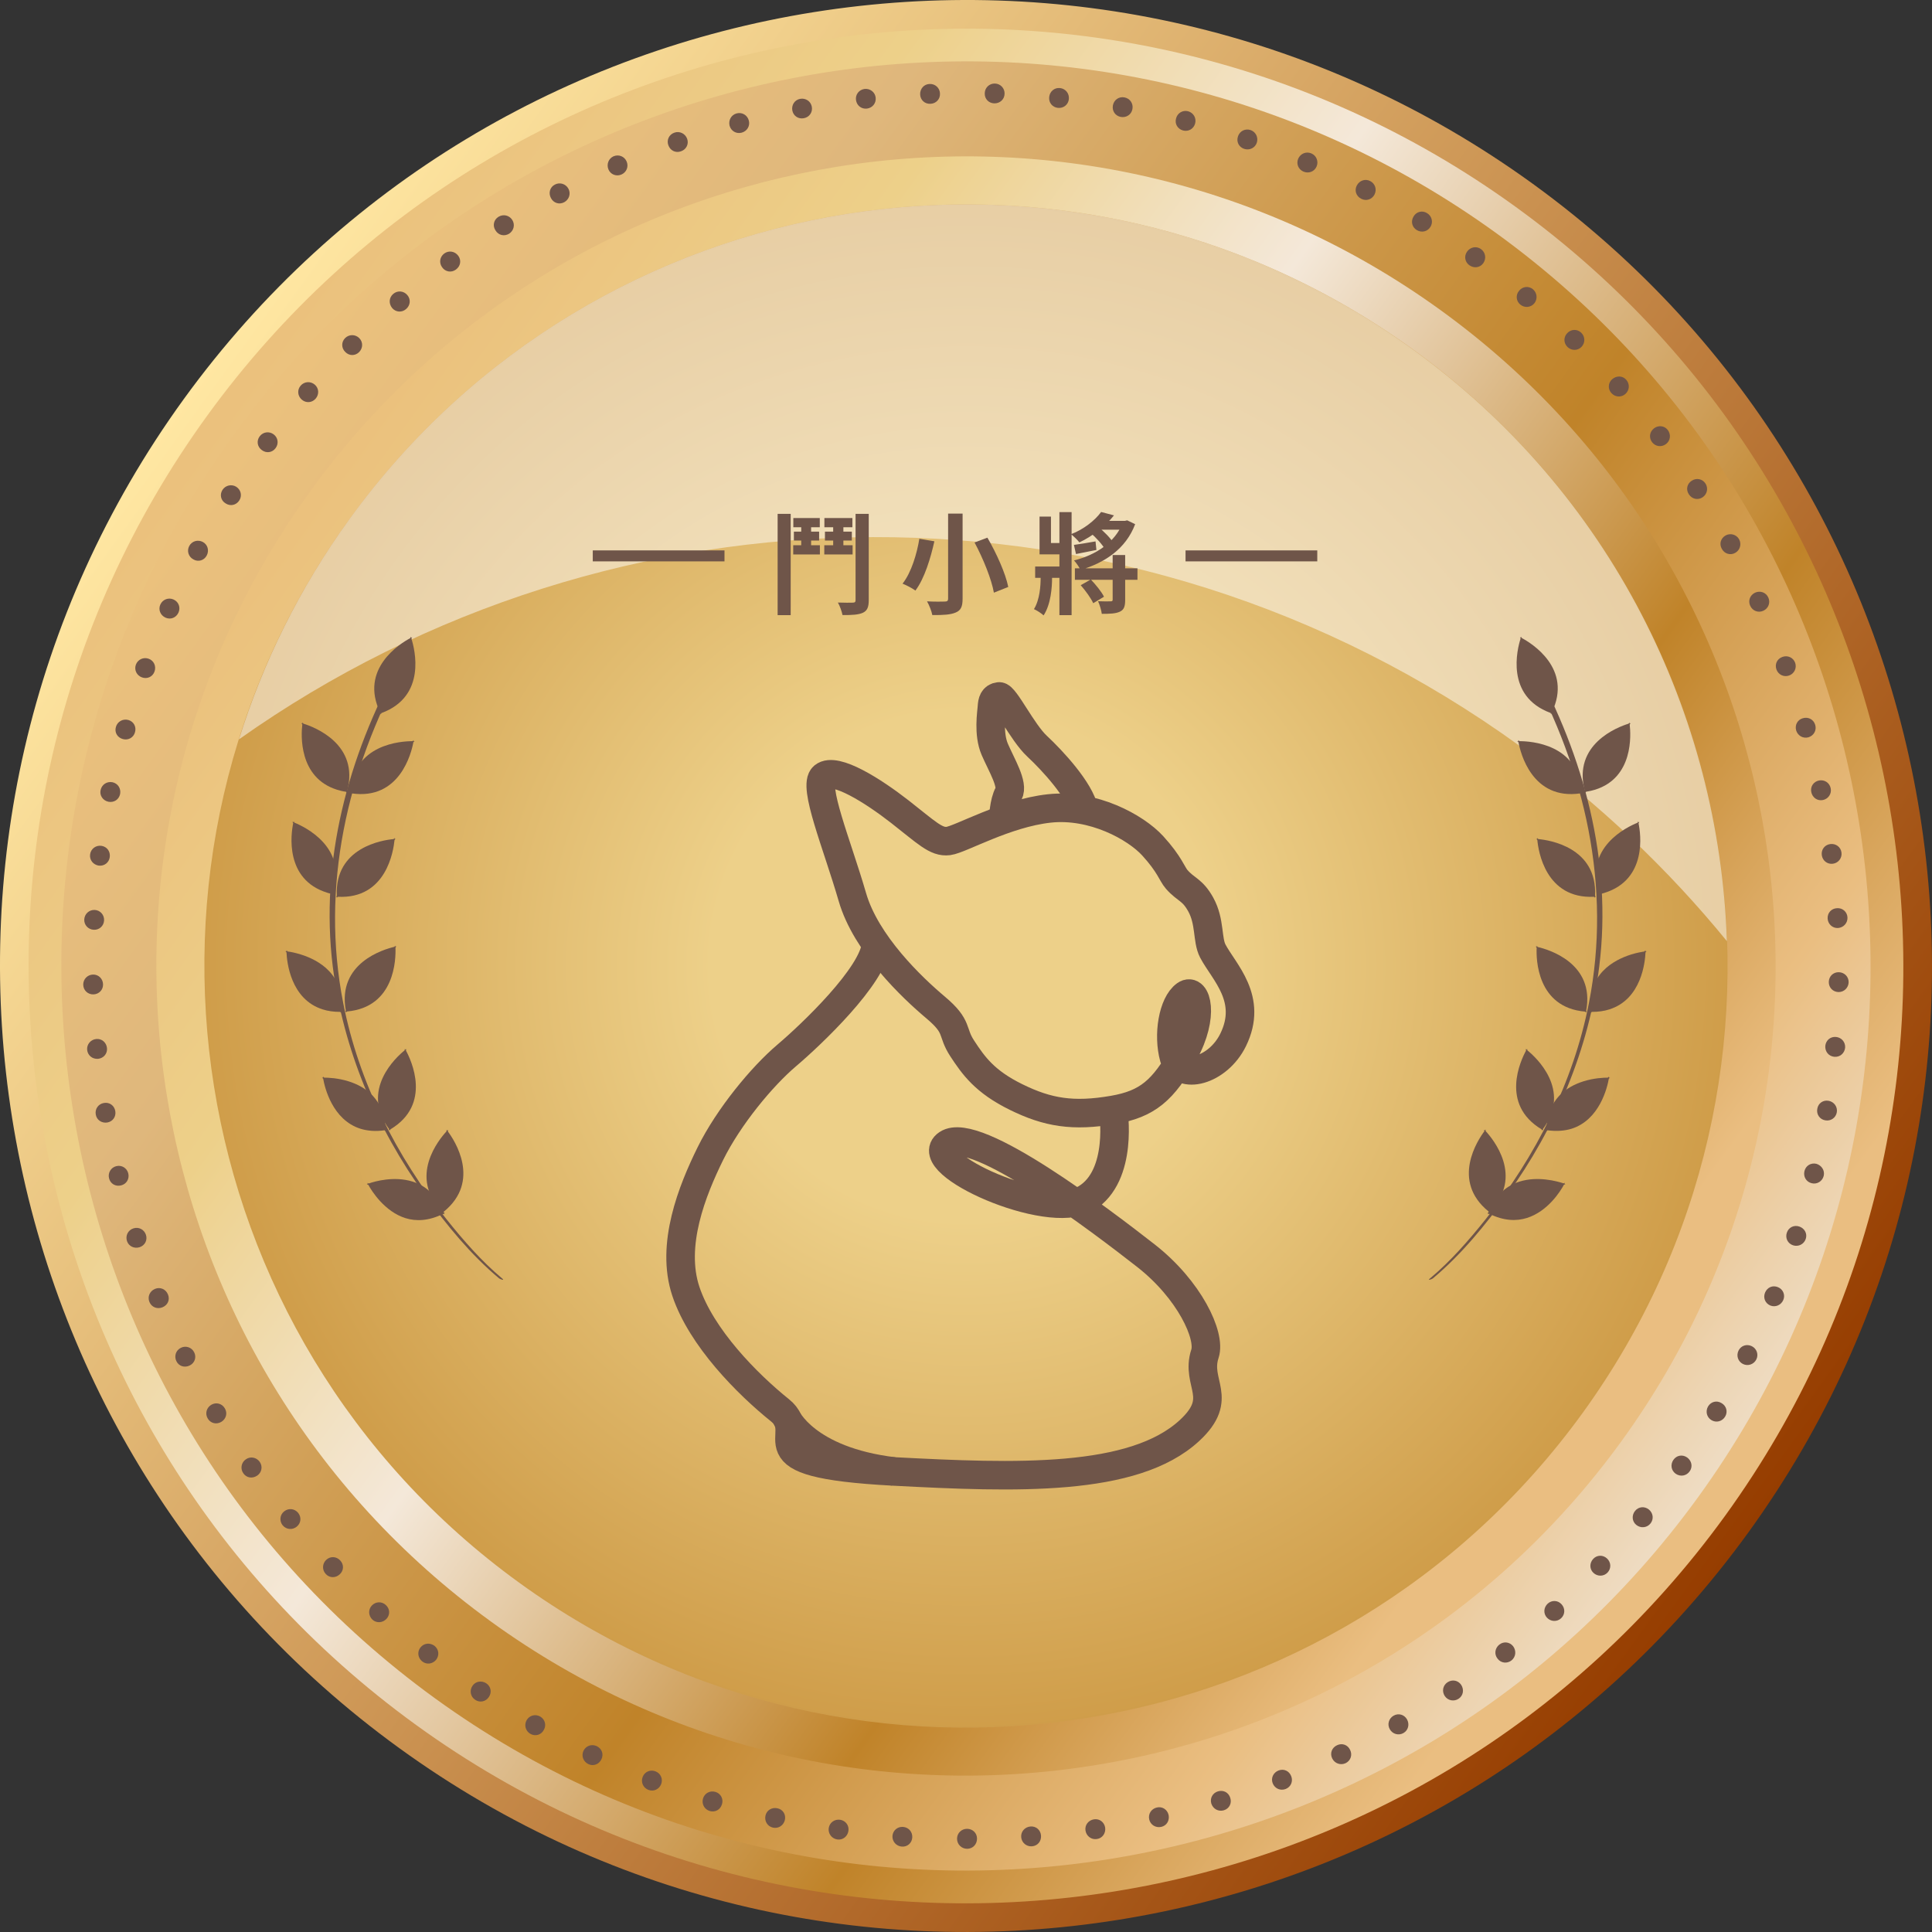 <svg width="88" height="88" viewBox="0 0 88 88" fill="none" xmlns="http://www.w3.org/2000/svg">
<rect x="0" y="0" width="88" height="88" fill="#333333" stroke="none"/>
<path d="M79.627 69.812C65.368 89.49 37.861 93.886 18.19 79.627C-1.488 65.369 -5.885 37.861 8.367 18.183C22.626 -1.488 50.134 -5.884 69.811 8.368C89.489 22.626 93.886 50.134 79.627 69.812Z" fill="url(#paint0_linear_83_1620)"/>
<path d="M78.572 69.048C64.738 88.141 38.047 92.405 18.954 78.571C-0.139 64.738 -4.41 38.047 9.424 18.953C23.257 -0.14 49.955 -4.404 69.048 9.43C88.142 23.264 92.405 49.955 78.572 69.048Z" fill="url(#paint1_linear_83_1620)"/>
<path d="M77.362 68.172C64.013 86.601 38.252 90.712 19.823 77.363C1.4 64.014 -2.717 38.253 10.632 19.824C23.98 1.401 49.742 -2.716 68.171 10.633C86.6 23.988 90.711 49.742 77.362 68.172Z" fill="url(#paint2_linear_83_1620)"/>
<path d="M81.765 30.183C81.852 30.422 81.732 30.681 81.493 30.768C81.254 30.854 81.001 30.734 80.915 30.495C80.829 30.256 80.942 30.011 81.181 29.924C81.42 29.831 81.679 29.951 81.765 30.183Z" fill="#6F5549"/>
<path d="M82.681 33.019C82.754 33.265 82.615 33.511 82.369 33.584C82.124 33.65 81.885 33.511 81.811 33.265C81.745 33.019 81.878 32.78 82.117 32.714C82.363 32.641 82.608 32.767 82.681 33.019Z" fill="#6F5549"/>
<path d="M83.385 35.902C83.439 36.154 83.279 36.386 83.034 36.44C82.781 36.493 82.555 36.333 82.502 36.081C82.449 35.828 82.602 35.603 82.854 35.55C83.1 35.503 83.332 35.649 83.385 35.902Z" fill="#6F5549"/>
<path d="M83.877 38.831C83.91 39.083 83.737 39.309 83.485 39.342C83.233 39.375 83.013 39.203 82.98 38.95C82.947 38.698 83.113 38.479 83.365 38.446C83.618 38.412 83.844 38.578 83.877 38.831Z" fill="#6F5549"/>
<path d="M84.15 41.785C84.163 42.038 83.977 42.25 83.718 42.27C83.466 42.283 83.26 42.091 83.246 41.838C83.233 41.586 83.412 41.38 83.671 41.367C83.924 41.347 84.136 41.533 84.15 41.785Z" fill="#6F5549"/>
<path d="M84.203 44.742C84.196 44.994 83.99 45.193 83.738 45.187C83.485 45.18 83.293 44.981 83.299 44.722C83.306 44.469 83.499 44.277 83.758 44.283C84.01 44.29 84.209 44.489 84.203 44.742Z" fill="#6F5549"/>
<path d="M84.043 47.724C84.017 47.976 83.804 48.162 83.545 48.135C83.293 48.109 83.12 47.896 83.14 47.637C83.167 47.385 83.373 47.206 83.632 47.232C83.884 47.259 84.063 47.471 84.043 47.724Z" fill="#6F5549"/>
<path d="M83.665 50.658C83.625 50.91 83.392 51.076 83.14 51.03C82.888 50.99 82.728 50.758 82.775 50.505C82.814 50.253 83.04 50.093 83.293 50.14C83.538 50.186 83.704 50.412 83.665 50.658Z" fill="#6F5549"/>
<path d="M83.067 53.561C83.007 53.806 82.761 53.959 82.516 53.893C82.27 53.833 82.13 53.594 82.19 53.342C82.25 53.096 82.482 52.95 82.735 53.01C82.974 53.083 83.126 53.315 83.067 53.561Z" fill="#6F5549"/>
<path d="M82.25 56.43C82.171 56.669 81.918 56.802 81.672 56.722C81.427 56.642 81.307 56.39 81.387 56.151C81.466 55.905 81.712 55.786 81.951 55.865C82.197 55.945 82.33 56.191 82.25 56.43Z" fill="#6F5549"/>
<path d="M81.227 59.212C81.128 59.445 80.869 59.558 80.636 59.465C80.397 59.365 80.298 59.106 80.397 58.874C80.497 58.635 80.743 58.529 80.982 58.628C81.214 58.721 81.327 58.98 81.227 59.212Z" fill="#6F5549"/>
<path d="M79.998 61.921C79.885 62.147 79.613 62.24 79.387 62.127C79.162 62.014 79.075 61.749 79.188 61.516C79.301 61.29 79.56 61.204 79.793 61.317C80.018 61.43 80.111 61.696 79.998 61.921Z" fill="#6F5549"/>
<path d="M78.577 64.526C78.444 64.745 78.172 64.818 77.953 64.685C77.734 64.552 77.674 64.28 77.8 64.061C77.933 63.842 78.192 63.775 78.411 63.908C78.637 64.034 78.71 64.307 78.577 64.526Z" fill="#6F5549"/>
<path d="M76.964 67.015C76.817 67.228 76.539 67.274 76.326 67.128C76.12 66.982 76.074 66.71 76.22 66.497C76.366 66.285 76.632 66.238 76.844 66.384C77.057 66.537 77.11 66.809 76.964 67.015Z" fill="#6F5549"/>
<path d="M75.177 69.393C75.017 69.593 74.732 69.619 74.533 69.46C74.334 69.3 74.314 69.022 74.473 68.822C74.632 68.623 74.905 68.597 75.104 68.756C75.303 68.922 75.336 69.194 75.177 69.393Z" fill="#6F5549"/>
<path d="M73.225 71.625C73.052 71.811 72.767 71.817 72.581 71.644C72.395 71.472 72.395 71.193 72.567 71.007C72.74 70.821 73.012 70.814 73.198 70.987C73.384 71.16 73.397 71.439 73.225 71.625Z" fill="#6F5549"/>
<path d="M71.106 73.71C70.92 73.882 70.635 73.869 70.462 73.683C70.289 73.497 70.309 73.218 70.495 73.045C70.681 72.873 70.96 72.886 71.126 73.072C71.299 73.258 71.292 73.537 71.106 73.71Z" fill="#6F5549"/>
<path d="M68.848 75.629C68.649 75.788 68.363 75.755 68.211 75.549C68.051 75.35 68.091 75.071 68.29 74.911C68.49 74.752 68.762 74.785 68.921 74.984C69.074 75.19 69.047 75.469 68.848 75.629Z" fill="#6F5549"/>
<path d="M66.437 77.376C66.225 77.515 65.946 77.462 65.806 77.25C65.667 77.037 65.72 76.765 65.933 76.625C66.145 76.486 66.411 76.532 66.557 76.745C66.696 76.964 66.65 77.236 66.437 77.376Z" fill="#6F5549"/>
<path d="M63.927 78.937C63.708 79.063 63.429 78.99 63.303 78.764C63.177 78.545 63.256 78.273 63.475 78.147C63.695 78.02 63.96 78.094 64.086 78.313C64.213 78.538 64.146 78.811 63.927 78.937Z" fill="#6F5549"/>
<path d="M61.29 80.311C61.058 80.417 60.792 80.324 60.679 80.092C60.566 79.859 60.666 79.6 60.899 79.494C61.131 79.381 61.39 79.474 61.496 79.707C61.609 79.933 61.523 80.198 61.29 80.311Z" fill="#6F5549"/>
<path d="M58.561 81.486C58.322 81.579 58.063 81.466 57.97 81.227C57.877 80.988 57.997 80.736 58.236 80.643C58.475 80.55 58.721 80.663 58.813 80.902C58.906 81.134 58.8 81.393 58.561 81.486Z" fill="#6F5549"/>
<path d="M55.745 82.456C55.499 82.529 55.254 82.397 55.174 82.151C55.101 81.905 55.234 81.666 55.479 81.593C55.725 81.52 55.964 81.646 56.037 81.892C56.117 82.137 55.991 82.383 55.745 82.456Z" fill="#6F5549"/>
<path d="M52.889 83.213C52.643 83.266 52.398 83.12 52.344 82.868C52.291 82.615 52.444 82.389 52.69 82.33C52.936 82.27 53.168 82.416 53.228 82.668C53.281 82.921 53.142 83.16 52.889 83.213Z" fill="#6F5549"/>
<path d="M49.961 83.765C49.708 83.805 49.483 83.632 49.443 83.38C49.403 83.127 49.576 82.908 49.828 82.868C50.08 82.828 50.299 82.994 50.339 83.247C50.373 83.499 50.213 83.732 49.961 83.765Z" fill="#6F5549"/>
<path d="M47.005 84.097C46.753 84.117 46.534 83.931 46.514 83.679C46.494 83.426 46.68 83.214 46.939 83.194C47.191 83.174 47.397 83.353 47.417 83.606C47.437 83.865 47.264 84.077 47.005 84.097Z" fill="#6F5549"/>
<path d="M44.05 84.21C43.798 84.21 43.592 84.01 43.592 83.751C43.592 83.499 43.791 83.3 44.05 83.3C44.302 83.3 44.502 83.492 44.502 83.745C44.502 84.01 44.309 84.21 44.05 84.21Z" fill="#6F5549"/>
<path d="M41.075 84.11C40.822 84.09 40.636 83.877 40.65 83.625C40.669 83.373 40.882 83.194 41.134 83.213C41.387 83.233 41.566 83.439 41.553 83.692C41.539 83.944 41.334 84.13 41.075 84.11Z" fill="#6F5549"/>
<path d="M38.133 83.784C37.88 83.744 37.714 83.518 37.747 83.266C37.787 83.013 38.013 82.854 38.265 82.887C38.518 82.927 38.684 83.146 38.644 83.398C38.604 83.651 38.385 83.824 38.133 83.784Z" fill="#6F5549"/>
<path d="M35.211 83.247C34.958 83.194 34.812 82.948 34.865 82.703C34.919 82.45 35.158 82.311 35.41 82.364C35.662 82.417 35.808 82.649 35.749 82.902C35.689 83.147 35.456 83.3 35.211 83.247Z" fill="#6F5549"/>
<path d="M32.328 82.489C32.082 82.416 31.949 82.164 32.022 81.918C32.096 81.672 32.348 81.546 32.587 81.619C32.833 81.692 32.959 81.938 32.886 82.177C32.813 82.43 32.574 82.562 32.328 82.489Z" fill="#6F5549"/>
<path d="M29.532 81.526C29.293 81.433 29.18 81.174 29.273 80.935C29.366 80.696 29.625 80.59 29.858 80.683C30.097 80.776 30.203 81.028 30.117 81.261C30.024 81.5 29.771 81.619 29.532 81.526Z" fill="#6F5549"/>
<path d="M26.797 80.351C26.564 80.238 26.471 79.973 26.577 79.747C26.69 79.514 26.949 79.428 27.182 79.534C27.414 79.647 27.507 79.9 27.394 80.132C27.288 80.364 27.022 80.464 26.797 80.351Z" fill="#6F5549"/>
<path d="M24.16 78.976C23.94 78.85 23.861 78.578 23.987 78.352C24.113 78.133 24.385 78.06 24.605 78.186C24.824 78.312 24.897 78.578 24.77 78.797C24.651 79.023 24.385 79.102 24.16 78.976Z" fill="#6F5549"/>
<path d="M21.643 77.423C21.43 77.283 21.377 77.004 21.517 76.792C21.656 76.579 21.935 76.533 22.148 76.672C22.36 76.812 22.413 77.084 22.267 77.297C22.128 77.509 21.856 77.569 21.643 77.423Z" fill="#6F5549"/>
<path d="M19.232 75.676C19.032 75.516 18.993 75.238 19.152 75.038C19.311 74.839 19.584 74.812 19.79 74.965C19.989 75.125 20.022 75.39 19.869 75.596C19.71 75.795 19.431 75.835 19.232 75.676Z" fill="#6F5549"/>
<path d="M16.967 73.776C16.781 73.603 16.761 73.317 16.934 73.132C17.107 72.946 17.386 72.932 17.572 73.105C17.764 73.278 17.777 73.55 17.605 73.736C17.432 73.922 17.153 73.942 16.967 73.776Z" fill="#6F5549"/>
<path d="M14.842 71.697C14.663 71.511 14.676 71.226 14.855 71.053C15.041 70.874 15.32 70.887 15.493 71.073C15.672 71.259 15.665 71.531 15.479 71.704C15.293 71.883 15.015 71.883 14.842 71.697Z" fill="#6F5549"/>
<path d="M12.876 69.479C12.717 69.28 12.743 69.001 12.942 68.842C13.142 68.682 13.414 68.709 13.58 68.908C13.739 69.108 13.713 69.38 13.514 69.539C13.314 69.698 13.042 69.672 12.876 69.479Z" fill="#6F5549"/>
<path d="M11.084 67.108C10.938 66.902 10.984 66.617 11.197 66.471C11.402 66.324 11.681 66.377 11.828 66.583C11.974 66.789 11.927 67.062 11.721 67.208C11.502 67.36 11.23 67.321 11.084 67.108Z" fill="#6F5549"/>
<path d="M9.463 64.612C9.33 64.392 9.403 64.12 9.622 63.987C9.841 63.855 10.114 63.928 10.24 64.147C10.373 64.366 10.3 64.632 10.081 64.764C9.861 64.897 9.589 64.831 9.463 64.612Z" fill="#6F5549"/>
<path d="M8.035 62.001C7.922 61.775 8.008 61.503 8.24 61.39C8.466 61.277 8.732 61.37 8.845 61.596C8.958 61.822 8.871 62.081 8.646 62.193C8.413 62.313 8.148 62.233 8.035 62.001Z" fill="#6F5549"/>
<path d="M6.807 59.305C6.707 59.066 6.82 58.807 7.059 58.707C7.298 58.608 7.551 58.72 7.65 58.959C7.75 59.199 7.644 59.444 7.404 59.544C7.165 59.644 6.906 59.544 6.807 59.305Z" fill="#6F5549"/>
<path d="M5.784 56.529C5.704 56.283 5.83 56.031 6.076 55.951C6.322 55.871 6.567 56.004 6.647 56.243C6.727 56.489 6.6 56.728 6.361 56.808C6.116 56.887 5.863 56.768 5.784 56.529Z" fill="#6F5549"/>
<path d="M4.966 53.667C4.907 53.421 5.053 53.176 5.299 53.116C5.544 53.056 5.783 53.202 5.843 53.448C5.903 53.694 5.763 53.933 5.518 53.992C5.265 54.059 5.026 53.919 4.966 53.667Z" fill="#6F5549"/>
<path d="M4.362 50.764C4.316 50.511 4.482 50.279 4.734 50.239C4.987 50.193 5.212 50.359 5.252 50.611C5.292 50.864 5.139 51.083 4.887 51.129C4.635 51.169 4.402 51.016 4.362 50.764Z" fill="#6F5549"/>
<path d="M3.97 47.823C3.944 47.571 4.13 47.351 4.382 47.325C4.634 47.298 4.847 47.484 4.873 47.736C4.9 47.989 4.721 48.201 4.468 48.228C4.209 48.248 3.997 48.075 3.97 47.823Z" fill="#6F5549"/>
<path d="M3.791 44.855C3.785 44.602 3.984 44.397 4.236 44.39C4.489 44.383 4.688 44.582 4.694 44.835C4.701 45.087 4.508 45.286 4.256 45.293C4.004 45.3 3.798 45.114 3.791 44.855Z" fill="#6F5549"/>
<path d="M3.838 41.879C3.851 41.626 4.063 41.434 4.316 41.447C4.568 41.46 4.754 41.673 4.741 41.925C4.727 42.178 4.522 42.363 4.269 42.35C4.017 42.337 3.824 42.131 3.838 41.879Z" fill="#6F5549"/>
<path d="M4.104 38.917C4.137 38.665 4.363 38.492 4.615 38.526C4.867 38.559 5.033 38.778 5 39.037C4.967 39.289 4.755 39.455 4.502 39.429C4.243 39.389 4.07 39.17 4.104 38.917Z" fill="#6F5549"/>
<path d="M4.582 35.988C4.635 35.736 4.867 35.583 5.119 35.629C5.372 35.682 5.518 35.915 5.471 36.167C5.418 36.42 5.192 36.566 4.94 36.519C4.688 36.466 4.528 36.234 4.582 35.988Z" fill="#6F5549"/>
<path d="M5.279 33.113C5.346 32.867 5.598 32.727 5.844 32.794C6.089 32.86 6.222 33.106 6.149 33.352C6.083 33.597 5.844 33.73 5.598 33.664C5.346 33.597 5.206 33.358 5.279 33.113Z" fill="#6F5549"/>
<path d="M6.188 30.277C6.275 30.038 6.534 29.918 6.773 30.005C7.012 30.091 7.125 30.35 7.038 30.589C6.952 30.828 6.706 30.941 6.467 30.855C6.228 30.768 6.102 30.516 6.188 30.277Z" fill="#6F5549"/>
<path d="M7.304 27.534C7.41 27.302 7.676 27.202 7.908 27.308C8.141 27.414 8.234 27.673 8.128 27.906C8.021 28.138 7.769 28.238 7.536 28.132C7.304 28.025 7.198 27.766 7.304 27.534Z" fill="#6F5549"/>
<path d="M8.619 24.871C8.739 24.645 9.011 24.566 9.237 24.685C9.463 24.805 9.536 25.077 9.416 25.303C9.297 25.529 9.031 25.608 8.812 25.482C8.586 25.363 8.5 25.097 8.619 24.871Z" fill="#6F5549"/>
<path d="M10.134 22.313C10.273 22.101 10.552 22.041 10.764 22.174C10.977 22.313 11.037 22.586 10.897 22.798C10.758 23.011 10.492 23.07 10.28 22.931C10.061 22.805 9.994 22.533 10.134 22.313Z" fill="#6F5549"/>
<path d="M11.826 19.877C11.979 19.671 12.258 19.631 12.464 19.784C12.67 19.937 12.703 20.216 12.55 20.415C12.398 20.621 12.125 20.654 11.926 20.501C11.72 20.355 11.674 20.083 11.826 19.877Z" fill="#6F5549"/>
<path d="M13.694 17.566C13.86 17.373 14.145 17.354 14.338 17.52C14.53 17.686 14.544 17.965 14.378 18.157C14.212 18.35 13.939 18.37 13.747 18.204C13.554 18.038 13.527 17.759 13.694 17.566Z" fill="#6F5549"/>
<path d="M15.719 15.4C15.898 15.221 16.184 15.221 16.363 15.4C16.543 15.579 16.536 15.858 16.357 16.038C16.177 16.217 15.905 16.217 15.726 16.031C15.546 15.858 15.54 15.579 15.719 15.4Z" fill="#6F5549"/>
<path d="M17.91 13.388C18.102 13.222 18.388 13.242 18.554 13.441C18.72 13.634 18.694 13.913 18.494 14.079C18.302 14.245 18.029 14.225 17.863 14.032C17.697 13.826 17.717 13.554 17.91 13.388Z" fill="#6F5549"/>
<path d="M20.234 11.548C20.44 11.396 20.719 11.442 20.872 11.648C21.025 11.854 20.978 12.126 20.766 12.279C20.56 12.431 20.288 12.385 20.141 12.179C19.989 11.973 20.029 11.701 20.234 11.548Z" fill="#6F5549"/>
<path d="M22.705 9.875C22.924 9.742 23.196 9.802 23.336 10.021C23.469 10.24 23.402 10.506 23.19 10.645C22.971 10.778 22.705 10.718 22.572 10.499C22.426 10.287 22.486 10.008 22.705 9.875Z" fill="#6F5549"/>
<path d="M25.275 8.407C25.501 8.288 25.773 8.374 25.893 8.6C26.012 8.826 25.919 9.091 25.7 9.211C25.474 9.33 25.215 9.251 25.096 9.025C24.97 8.793 25.049 8.52 25.275 8.407Z" fill="#6F5549"/>
<path d="M27.945 7.119C28.178 7.02 28.443 7.119 28.543 7.358C28.643 7.591 28.536 7.85 28.304 7.95C28.072 8.049 27.812 7.95 27.713 7.717C27.62 7.485 27.713 7.226 27.945 7.119Z" fill="#6F5549"/>
<path d="M30.715 6.043C30.954 5.957 31.213 6.083 31.299 6.322C31.385 6.561 31.259 6.813 31.014 6.893C30.774 6.979 30.529 6.86 30.442 6.614C30.356 6.382 30.469 6.129 30.715 6.043Z" fill="#6F5549"/>
<path d="M33.55 5.166C33.796 5.099 34.042 5.239 34.108 5.491C34.175 5.737 34.028 5.976 33.783 6.043C33.537 6.109 33.298 5.969 33.231 5.724C33.172 5.478 33.305 5.232 33.55 5.166Z" fill="#6F5549"/>
<path d="M36.446 4.502C36.699 4.456 36.931 4.615 36.977 4.861C37.024 5.113 36.865 5.339 36.612 5.385C36.36 5.432 36.134 5.279 36.088 5.027C36.048 4.781 36.194 4.549 36.446 4.502Z" fill="#6F5549"/>
<path d="M39.381 4.051C39.634 4.024 39.859 4.197 39.886 4.449C39.913 4.701 39.74 4.914 39.487 4.947C39.235 4.974 39.023 4.808 38.989 4.555C38.956 4.303 39.129 4.084 39.381 4.051Z" fill="#6F5549"/>
<path d="M42.343 3.825C42.595 3.812 42.808 4.004 42.815 4.263C42.828 4.516 42.635 4.721 42.376 4.728C42.124 4.741 41.918 4.555 41.911 4.296C41.905 4.044 42.084 3.832 42.343 3.825Z" fill="#6F5549"/>
<path d="M45.319 3.805C45.571 3.812 45.77 4.024 45.757 4.276C45.75 4.529 45.544 4.715 45.285 4.708C45.033 4.701 44.84 4.502 44.854 4.243C44.86 3.991 45.066 3.798 45.319 3.805Z" fill="#6F5549"/>
<path d="M48.28 4.01C48.533 4.037 48.712 4.256 48.685 4.515C48.659 4.768 48.44 4.94 48.187 4.914C47.935 4.887 47.762 4.675 47.789 4.422C47.815 4.163 48.028 3.984 48.28 4.01Z" fill="#6F5549"/>
<path d="M51.216 4.436C51.468 4.482 51.628 4.715 51.581 4.967C51.535 5.219 51.302 5.372 51.05 5.326C50.798 5.279 50.645 5.053 50.691 4.801C50.738 4.549 50.964 4.389 51.216 4.436Z" fill="#6F5549"/>
<path d="M54.111 5.066C54.357 5.133 54.503 5.372 54.437 5.624C54.37 5.87 54.131 6.009 53.886 5.943C53.64 5.876 53.5 5.644 53.567 5.398C53.627 5.152 53.866 5.006 54.111 5.066Z" fill="#6F5549"/>
<path d="M56.96 5.923C57.199 6.003 57.325 6.262 57.246 6.501C57.166 6.74 56.914 6.86 56.668 6.78C56.429 6.7 56.303 6.455 56.389 6.209C56.469 5.97 56.714 5.844 56.96 5.923Z" fill="#6F5549"/>
<path d="M59.73 6.987C59.962 7.086 60.069 7.352 59.969 7.584C59.869 7.817 59.61 7.916 59.371 7.817C59.139 7.717 59.032 7.465 59.132 7.226C59.238 6.993 59.497 6.887 59.73 6.987Z" fill="#6F5549"/>
<path d="M62.413 8.248C62.639 8.367 62.725 8.633 62.605 8.865C62.486 9.091 62.22 9.171 61.995 9.051C61.769 8.932 61.682 8.673 61.802 8.447C61.921 8.221 62.187 8.128 62.413 8.248Z" fill="#6F5549"/>
<path d="M65.003 9.709C65.222 9.842 65.288 10.121 65.155 10.333C65.023 10.552 64.75 10.612 64.531 10.479C64.312 10.346 64.252 10.081 64.385 9.862C64.511 9.642 64.784 9.569 65.003 9.709Z" fill="#6F5549"/>
<path d="M67.453 11.343C67.659 11.489 67.712 11.768 67.566 11.981C67.42 12.193 67.148 12.233 66.935 12.087C66.723 11.941 66.676 11.669 66.822 11.463C66.969 11.25 67.248 11.197 67.453 11.343Z" fill="#6F5549"/>
<path d="M69.825 13.176C70.017 13.342 70.044 13.621 69.884 13.82C69.718 14.013 69.439 14.033 69.247 13.873C69.054 13.714 69.028 13.435 69.194 13.242C69.353 13.043 69.632 13.016 69.825 13.176Z" fill="#6F5549"/>
<path d="M72.023 15.155C72.209 15.334 72.209 15.62 72.036 15.799C71.857 15.985 71.578 15.978 71.398 15.806C71.213 15.626 71.213 15.354 71.385 15.175C71.558 14.989 71.837 14.975 72.023 15.155Z" fill="#6F5549"/>
<path d="M74.075 17.3C74.241 17.492 74.228 17.771 74.035 17.944C73.842 18.117 73.564 18.09 73.397 17.904C73.225 17.712 73.245 17.439 73.431 17.273C73.63 17.101 73.909 17.107 74.075 17.3Z" fill="#6F5549"/>
<path d="M75.968 19.59C76.12 19.796 76.087 20.075 75.881 20.228C75.675 20.381 75.403 20.341 75.25 20.142C75.098 19.936 75.131 19.67 75.337 19.511C75.536 19.358 75.815 19.384 75.968 19.59Z" fill="#6F5549"/>
<path d="M77.681 22.022C77.82 22.235 77.76 22.513 77.548 22.653C77.335 22.792 77.063 22.733 76.924 22.513C76.784 22.301 76.837 22.035 77.057 21.896C77.269 21.756 77.541 21.809 77.681 22.022Z" fill="#6F5549"/>
<path d="M79.215 24.565C79.334 24.791 79.255 25.063 79.036 25.183C78.81 25.309 78.544 25.223 78.425 24.997C78.298 24.771 78.378 24.512 78.604 24.386C78.816 24.273 79.089 24.34 79.215 24.565Z" fill="#6F5549"/>
<path d="M80.543 27.215C80.65 27.448 80.55 27.713 80.318 27.819C80.085 27.926 79.826 27.826 79.72 27.594C79.614 27.361 79.707 27.109 79.939 26.996C80.178 26.89 80.437 26.983 80.543 27.215Z" fill="#6F5549"/>
<path d="M73.863 65.634C61.915 82.124 38.857 85.81 22.367 73.863C5.87 61.908 2.191 38.857 14.139 22.367C26.086 5.87 49.144 2.191 65.634 14.139C82.124 26.086 85.81 49.138 73.863 65.634Z" fill="url(#paint3_linear_83_1620)"/>
<path d="M72.09 64.353C60.853 79.866 39.163 83.333 23.649 72.09C8.135 60.853 4.668 39.163 15.912 23.649C27.149 8.135 48.839 4.668 64.353 15.912C79.866 27.149 83.326 48.839 72.09 64.353Z" fill="url(#paint4_radial_83_1620)"/>
<path opacity="0.5" d="M69.247 33.996C72.84 36.599 75.981 39.588 78.658 42.868C78.313 32.528 73.372 22.453 64.346 15.912C48.839 4.668 27.149 8.135 15.912 23.649C13.641 26.784 11.981 30.171 10.885 33.677C27.913 21.61 51.409 21.072 69.247 33.996Z" fill="white"/>
<path d="M37.511 35.366C38.045 34.929 39.77 36.022 40.986 36.97C42.201 37.918 42.638 38.379 43.197 38.306C43.756 38.233 45.797 37.042 47.79 36.824C49.783 36.606 51.727 37.675 52.504 38.525C53.282 39.376 53.38 39.807 53.598 40.056C54.024 40.542 54.31 40.508 54.692 41.198C55.129 41.987 54.973 42.807 55.242 43.32C55.745 44.276 57.089 45.491 56.166 47.37C55.474 48.778 53.768 49.225 53.477 48.18C53.185 47.135 53.428 45.718 53.995 45.313C54.493 44.957 54.878 46.269 53.93 47.97C52.983 49.671 52.261 50.285 50.706 50.554C48.876 50.87 47.717 50.675 46.284 49.97C44.85 49.266 44.34 48.536 43.83 47.759C43.319 46.981 43.684 46.787 42.614 45.888C41.545 44.989 39.442 42.995 38.824 40.858C38.13 38.464 37.003 35.781 37.511 35.366Z" stroke="#6F5549" stroke-width="1.3" stroke-miterlimit="10"/>
<path d="M50.705 50.553C50.705 50.553 51.191 53.543 49.466 54.588C47.74 55.633 41.859 52.984 43.147 52.109C44.435 51.234 50.194 55.633 52.187 57.188C54.18 58.743 55.154 60.843 54.884 61.659C54.435 63.02 55.797 63.664 54.18 65.159C51.628 67.516 46.249 67.313 40.709 67.022C33.664 66.651 37.007 65.426 35.525 64.235C34.042 63.044 31.944 60.93 31.239 58.816C30.535 56.701 31.531 54.222 32.357 52.546C33.184 50.869 34.714 49.022 35.833 48.075C36.951 47.127 39.781 44.442 39.903 43.008" stroke="#6F5549" stroke-width="1.3" stroke-miterlimit="10"/>
<path d="M35.813 64.552C35.813 64.552 36.676 66.536 40.71 67.022" stroke="#6F5549" stroke-width="1.3" stroke-miterlimit="10"/>
<path d="M45.699 37.31C45.699 37.31 45.715 36.548 45.942 36.144C46.169 35.739 45.618 34.847 45.311 34.135C45.003 33.422 45.165 32.466 45.181 32.207C45.197 31.948 45.245 31.753 45.505 31.721C45.764 31.689 46.557 33.358 47.238 33.989C47.918 34.621 49.198 35.998 49.377 36.905" stroke="#6F5549" stroke-width="1.3" stroke-miterlimit="10"/>
<line x1="33" y1="25.32" x2="27" y2="25.32" stroke="#6F5549" stroke-width="0.5"/>
<path d="M36.135 23.595H37.34V24.015H36.135V23.595ZM36.16 24.215H37.31V24.62H36.16V24.215ZM36.13 24.835H37.345V25.255H36.13V24.835ZM35.42 23.405H36.015V28.02H35.42V23.405ZM36.495 23.7H36.945V25.025H36.495V23.7ZM37.55 23.595H38.825V24.015H37.55V23.595ZM37.575 24.215H38.8V24.62H37.575V24.215ZM37.545 24.835H38.835V25.255H37.545V24.835ZM37.95 23.7H38.415V25.025H37.95V23.7ZM38.97 23.405H39.57V27.335C39.57 27.66 39.5 27.815 39.305 27.91C39.105 28 38.81 28.02 38.375 28.015C38.345 27.855 38.255 27.6 38.165 27.445C38.455 27.455 38.75 27.455 38.84 27.45C38.935 27.45 38.97 27.42 38.97 27.335V23.405ZM43.185 23.395H43.845V27.27C43.845 27.64 43.76 27.805 43.53 27.9C43.3 28 42.955 28.02 42.465 28.015C42.435 27.84 42.32 27.555 42.225 27.39C42.555 27.41 42.93 27.405 43.035 27.4C43.145 27.4 43.185 27.365 43.185 27.265V23.395ZM44.39 24.71L44.975 24.49C45.385 25.195 45.8 26.11 45.925 26.735L45.27 26.995C45.165 26.39 44.785 25.445 44.39 24.71ZM41.875 24.54L42.56 24.655C42.39 25.41 42.115 26.345 41.695 26.9C41.55 26.79 41.275 26.65 41.11 26.585C41.515 26.075 41.77 25.195 41.875 24.54ZM48.96 25.885H51.81V26.41H48.96V25.885ZM50.05 23.725H51.345L51.22 24.125H49.805L50.05 23.725ZM50.68 25.28H51.25V27.32C51.25 27.605 51.205 27.77 51.01 27.86C50.825 27.95 50.555 27.96 50.185 27.96C50.165 27.795 50.09 27.55 50.015 27.385C50.25 27.395 50.505 27.395 50.585 27.39C50.66 27.39 50.68 27.375 50.68 27.31V25.28ZM50.155 23.32L50.74 23.475C50.35 23.97 49.75 24.43 49.165 24.705C49.08 24.595 48.9 24.425 48.79 24.33C49.355 24.115 49.875 23.705 50.155 23.32ZM49.225 26.655L49.685 26.395C49.91 26.63 50.175 26.955 50.285 27.18L49.795 27.475C49.695 27.25 49.445 26.905 49.225 26.655ZM49.65 24.25L50.01 23.99C50.285 24.205 50.595 24.52 50.73 24.755L50.345 25.04C50.22 24.81 49.92 24.48 49.65 24.25ZM47.59 24.735H48.515V25.25H47.59V24.735ZM47.15 25.805H48.475V26.32H47.15V25.805ZM48.255 23.325H48.81V28.02H48.255V23.325ZM47.35 23.53H47.87V25.25H47.35V23.53ZM47.4 26.02H47.92V26.325C47.92 26.74 47.87 27.52 47.535 28.03C47.44 27.94 47.225 27.8 47.095 27.745C47.365 27.31 47.4 26.665 47.4 26.305V26.02ZM51.135 23.725H51.24L51.34 23.7L51.705 23.875C51.28 25.005 50.315 25.635 49.215 25.96C49.155 25.83 49.02 25.635 48.92 25.525C49.9 25.29 50.805 24.695 51.135 23.815V23.725ZM48.915 24.82C49.18 24.785 49.525 24.725 49.9 24.66L49.94 25.05C49.62 25.115 49.3 25.18 49.01 25.235L48.915 24.82Z" fill="#6F5549"/>
<line x1="60" y1="25.32" x2="54" y2="25.32" stroke="#6F5549" stroke-width="0.5"/>
<path d="M65.265 58.23C66.557 57.149 67.663 55.794 68.645 54.434C70.862 51.365 72.378 47.787 72.844 44.016C73.441 39.22 72.142 34.461 69.844 30.267C69.819 30.224 69.595 30.355 69.626 30.404C72.198 35.088 73.416 40.394 72.372 45.693C71.664 49.303 69.949 52.67 67.669 55.534C66.905 56.49 66.073 57.447 65.128 58.236C64.992 58.348 65.222 58.267 65.265 58.23Z" fill="#6F5549"/>
<path d="M69.154 33.709C69.154 33.709 69.154 33.728 69.16 33.759C69.129 33.759 69.11 33.759 69.11 33.759L69.166 33.808C69.253 34.293 69.787 36.455 71.981 36.138L72.024 36.175C72.024 36.163 72.024 36.144 72.024 36.132C72.036 36.132 72.049 36.126 72.067 36.126L72.024 36.088C71.925 33.877 69.701 33.759 69.21 33.759L69.154 33.709Z" fill="#6F5549"/>
<path d="M70.018 38.163C70.018 38.163 70.018 38.182 70.024 38.213C69.993 38.213 69.974 38.207 69.974 38.207L70.024 38.263C70.067 38.753 70.397 40.953 72.608 40.847L72.652 40.89C72.652 40.878 72.652 40.859 72.652 40.847C72.664 40.847 72.677 40.847 72.695 40.847L72.652 40.803C72.763 38.592 70.558 38.263 70.067 38.219L70.018 38.163Z" fill="#6F5549"/>
<path d="M69.999 43.071C69.999 43.071 69.999 43.09 69.999 43.121C69.968 43.115 69.949 43.109 69.949 43.109L69.993 43.171C69.968 43.661 69.993 45.892 72.204 46.078L72.235 46.128C72.242 46.109 72.242 46.097 72.242 46.084C72.254 46.084 72.273 46.084 72.285 46.09L72.248 46.041C72.658 43.867 70.521 43.245 70.036 43.133L69.999 43.071Z" fill="#6F5549"/>
<path d="M69.496 47.78L69.508 47.855C69.272 48.289 68.315 50.296 70.216 51.439L70.229 51.495C70.235 51.483 70.247 51.47 70.254 51.458C70.266 51.464 70.278 51.47 70.291 51.483L70.278 51.427C71.602 49.65 69.955 48.153 69.57 47.842L69.558 47.768C69.558 47.768 69.552 47.786 69.533 47.811C69.514 47.786 69.496 47.78 69.496 47.78Z" fill="#6F5549"/>
<path d="M67.601 51.458L67.607 51.532C67.315 51.924 66.079 53.781 67.8 55.179V55.235C67.812 55.222 67.819 55.216 67.831 55.204C67.843 55.21 67.856 55.222 67.868 55.229L67.862 55.167C69.421 53.595 68.005 51.88 67.669 51.52V51.445C67.669 51.445 67.657 51.458 67.638 51.483C67.613 51.47 67.601 51.458 67.601 51.458Z" fill="#6F5549"/>
<path d="M74.223 32.901L74.18 32.964H74.174C73.695 33.113 71.62 33.889 72.186 36.026L72.155 36.076C72.167 36.076 72.186 36.07 72.198 36.07C72.204 36.082 72.204 36.095 72.21 36.113L72.242 36.063C72.391 36.039 72.527 36.008 72.652 35.97C74.41 35.424 74.285 33.461 74.23 33.001L74.273 32.939C74.273 32.939 74.254 32.945 74.223 32.951C74.223 32.92 74.223 32.901 74.223 32.901Z" fill="#6F5549"/>
<path d="M74.621 37.405L74.59 37.474C74.13 37.654 72.118 38.604 72.857 40.692L72.826 40.741C72.838 40.735 72.857 40.735 72.869 40.729C72.875 40.741 72.875 40.754 72.882 40.766L72.906 40.717C72.969 40.704 73.031 40.685 73.087 40.667C75.037 40.058 74.733 37.971 74.634 37.505L74.671 37.436C74.671 37.436 74.652 37.443 74.621 37.455C74.627 37.424 74.621 37.405 74.621 37.405Z" fill="#6F5549"/>
<path d="M74.298 43.475C73.49 43.73 72.285 44.382 72.453 46.047L72.415 46.09C72.428 46.09 72.447 46.09 72.459 46.09C72.459 46.103 72.459 46.121 72.465 46.134L72.502 46.09C72.801 46.09 73.068 46.053 73.298 45.978C74.77 45.519 74.932 43.81 74.95 43.382L75 43.326C75 43.326 74.981 43.326 74.95 43.332C74.95 43.301 74.95 43.282 74.95 43.282L74.9 43.338C74.782 43.357 74.559 43.394 74.298 43.475Z" fill="#6F5549"/>
<path d="M72.124 49.253C71.353 49.495 70.49 50.066 70.44 51.433L70.397 51.47C70.409 51.47 70.427 51.477 70.44 51.477C70.44 51.489 70.44 51.508 70.44 51.52L70.484 51.483C70.906 51.539 71.266 51.508 71.577 51.414C72.863 51.011 73.211 49.526 73.279 49.135L73.335 49.085C73.335 49.085 73.316 49.085 73.285 49.085C73.291 49.054 73.291 49.035 73.291 49.035L73.236 49.085C73.043 49.085 72.602 49.103 72.124 49.253Z" fill="#6F5549"/>
<path d="M69.216 53.819C68.657 53.993 68.123 54.397 67.806 55.223L67.75 55.242C67.762 55.248 67.775 55.254 67.787 55.26C67.781 55.273 67.775 55.285 67.775 55.304L67.831 55.285C68.496 55.614 69.067 55.627 69.545 55.478C70.502 55.179 71.08 54.254 71.235 53.962L71.303 53.937C71.303 53.937 71.285 53.931 71.26 53.918C71.272 53.887 71.285 53.875 71.285 53.875L71.216 53.9C70.931 53.806 70.049 53.558 69.216 53.819Z" fill="#6F5549"/>
<path d="M69.291 29C69.291 29 69.284 29.019 69.278 29.044C69.253 29.031 69.235 29.019 69.235 29.019L69.26 29.087C69.111 29.553 68.551 31.709 70.626 32.473L70.651 32.529C70.657 32.516 70.664 32.504 70.67 32.491C70.682 32.498 70.695 32.498 70.707 32.504L70.682 32.448C71.651 30.454 69.75 29.292 69.316 29.062L69.291 29Z" fill="#6F5549"/>
<path d="M22.735 58.23C21.443 57.149 20.337 55.795 19.356 54.434C17.138 51.365 15.628 47.787 15.156 44.016C14.566 39.22 15.858 34.455 18.157 30.262C18.181 30.218 18.405 30.349 18.374 30.398C15.808 35.089 14.591 40.394 15.634 45.693C16.343 49.303 18.057 52.67 20.337 55.534C21.101 56.491 21.934 57.447 22.878 58.236C23.009 58.348 22.785 58.267 22.735 58.23Z" fill="#6F5549"/>
<path d="M18.846 33.709L18.79 33.759C18.3 33.759 16.076 33.877 15.976 36.088L15.933 36.126C15.945 36.126 15.964 36.132 15.976 36.132C15.976 36.144 15.976 36.157 15.976 36.175L16.02 36.138C18.206 36.455 18.741 34.293 18.828 33.808L18.884 33.759C18.884 33.759 18.865 33.759 18.834 33.759C18.84 33.728 18.846 33.709 18.846 33.709Z" fill="#6F5549"/>
<path d="M17.983 38.163L17.927 38.219C17.436 38.263 15.237 38.592 15.342 40.803L15.299 40.847C15.318 40.847 15.33 40.847 15.342 40.847C15.342 40.859 15.342 40.878 15.342 40.89L15.386 40.847C17.597 40.959 17.921 38.753 17.97 38.263L18.02 38.207C18.02 38.207 18.001 38.207 17.97 38.213C17.983 38.182 17.983 38.163 17.983 38.163Z" fill="#6F5549"/>
<path d="M18.007 43.071L17.963 43.127C17.485 43.239 15.348 43.86 15.752 46.035L15.714 46.084C15.727 46.084 15.745 46.078 15.758 46.078C15.764 46.09 15.764 46.103 15.764 46.122L15.801 46.072C18.007 45.879 18.032 43.655 18.013 43.164L18.056 43.102C18.056 43.102 18.038 43.109 18.007 43.115C18.007 43.09 18.007 43.071 18.007 43.071Z" fill="#6F5549"/>
<path d="M18.505 47.78C18.505 47.78 18.486 47.792 18.467 47.811C18.455 47.786 18.442 47.768 18.442 47.768L18.43 47.842C18.045 48.153 16.399 49.65 17.722 51.427L17.709 51.483C17.722 51.476 17.734 51.464 17.747 51.458C17.753 51.47 17.765 51.483 17.771 51.495L17.784 51.439C19.685 50.302 18.728 48.289 18.492 47.855L18.505 47.78Z" fill="#6F5549"/>
<path d="M20.399 51.458C20.399 51.458 20.387 51.47 20.368 51.495C20.35 51.47 20.337 51.458 20.337 51.458V51.533C20.002 51.893 18.585 53.608 20.145 55.179L20.139 55.241C20.151 55.229 20.163 55.223 20.176 55.217C20.188 55.223 20.194 55.235 20.207 55.248L20.213 55.192C21.928 53.794 20.698 51.936 20.406 51.545L20.399 51.458Z" fill="#6F5549"/>
<path d="M13.783 32.901C13.783 32.901 13.776 32.92 13.776 32.951C13.745 32.939 13.727 32.939 13.727 32.939L13.77 33.001C13.714 33.454 13.59 35.417 15.348 35.97C15.472 36.008 15.609 36.045 15.758 36.063L15.789 36.113C15.795 36.101 15.795 36.082 15.802 36.07C15.814 36.07 15.833 36.076 15.845 36.076L15.814 36.026C16.379 33.895 14.31 33.113 13.826 32.964C13.826 32.964 13.826 32.964 13.82 32.964L13.783 32.901Z" fill="#6F5549"/>
<path d="M13.379 37.405C13.379 37.405 13.373 37.424 13.367 37.449C13.336 37.436 13.317 37.43 13.317 37.43L13.355 37.498C13.255 37.971 12.957 40.058 14.902 40.661C14.957 40.679 15.02 40.698 15.082 40.71L15.107 40.76C15.113 40.748 15.113 40.729 15.119 40.723C15.131 40.723 15.144 40.729 15.162 40.735L15.137 40.685C15.877 38.598 13.864 37.654 13.404 37.467L13.379 37.405Z" fill="#6F5549"/>
<path d="M13.702 43.475C13.441 43.394 13.217 43.351 13.099 43.338L13.05 43.282C13.05 43.282 13.05 43.301 13.05 43.332C13.019 43.326 13 43.326 13 43.326L13.05 43.382C13.068 43.804 13.23 45.519 14.702 45.978C14.932 46.053 15.199 46.09 15.497 46.09L15.535 46.134C15.535 46.121 15.535 46.103 15.541 46.09C15.553 46.09 15.572 46.09 15.584 46.09L15.547 46.047C15.715 44.388 14.516 43.73 13.702 43.475Z" fill="#6F5549"/>
<path d="M15.877 49.253C15.398 49.103 14.957 49.085 14.764 49.085L14.709 49.035C14.709 49.035 14.709 49.054 14.715 49.085C14.684 49.085 14.665 49.085 14.665 49.085L14.721 49.135C14.789 49.526 15.137 51.011 16.423 51.414C16.734 51.508 17.094 51.545 17.517 51.483L17.56 51.52C17.56 51.508 17.56 51.489 17.56 51.477C17.573 51.477 17.585 51.47 17.604 51.47L17.56 51.433C17.51 50.066 16.647 49.495 15.877 49.253Z" fill="#6F5549"/>
<path d="M18.79 53.819C17.958 53.558 17.076 53.806 16.796 53.906L16.728 53.881C16.728 53.881 16.734 53.9 16.753 53.924C16.721 53.931 16.709 53.943 16.709 53.943L16.777 53.968C16.933 54.254 17.517 55.185 18.467 55.484C18.945 55.633 19.517 55.62 20.182 55.291L20.238 55.31C20.231 55.297 20.225 55.285 20.225 55.266C20.238 55.26 20.25 55.254 20.262 55.248L20.207 55.229C19.877 54.39 19.343 53.993 18.79 53.819Z" fill="#6F5549"/>
<path d="M18.709 29L18.684 29.068C18.25 29.298 16.349 30.46 17.318 32.454L17.293 32.51C17.305 32.504 17.318 32.498 17.33 32.498C17.336 32.51 17.343 32.523 17.349 32.535L17.374 32.479C19.448 31.715 18.889 29.559 18.74 29.093L18.771 29.025C18.771 29.025 18.753 29.031 18.728 29.05C18.715 29.019 18.709 29 18.709 29Z" fill="#6F5549"/>
<defs>
<linearGradient id="paint0_linear_83_1620" x1="8.37" y1="18.186" x2="79.627" y2="69.812" gradientUnits="userSpaceOnUse">
<stop stop-color="#FFE7A2"/>
<stop offset="1" stop-color="#963D00"/>
</linearGradient>
<linearGradient id="paint1_linear_83_1620" x1="9.426" y1="18.951" x2="78.57" y2="69.046" gradientUnits="userSpaceOnUse">
<stop offset="0.006" stop-color="#EBC17D"/>
<stop offset="0.185" stop-color="#EDD089"/>
<stop offset="0.41" stop-color="#F4E8D9"/>
<stop offset="0.73" stop-color="#C08329"/>
<stop offset="0.949" stop-color="#EABE81"/>
</linearGradient>
<linearGradient id="paint2_linear_83_1620" x1="10.633" y1="19.826" x2="77.363" y2="68.173" gradientUnits="userSpaceOnUse">
<stop offset="0.006" stop-color="#EBC17D"/>
<stop offset="0.185" stop-color="#DFB77C"/>
<stop offset="0.596" stop-color="#C08329"/>
<stop offset="0.871" stop-color="#EABE81"/>
<stop offset="1" stop-color="#EEDCC3"/>
</linearGradient>
<linearGradient id="paint3_linear_83_1620" x1="14.137" y1="22.365" x2="73.86" y2="65.633" gradientUnits="userSpaceOnUse">
<stop offset="0.006" stop-color="#EBC17D"/>
<stop offset="0.185" stop-color="#EDD089"/>
<stop offset="0.41" stop-color="#F4E8D9"/>
<stop offset="0.73" stop-color="#C08329"/>
<stop offset="0.949" stop-color="#EABE81"/>
</linearGradient>
<radialGradient id="paint4_radial_83_1620" cx="0" cy="0" r="1" gradientUnits="userSpaceOnUse" gradientTransform="translate(43.998 43.999) rotate(35.923) scale(46.638)">
<stop offset="0.248" stop-color="#EDD089"/>
<stop offset="1" stop-color="#C08329"/>
</radialGradient>
</defs>
</svg>

